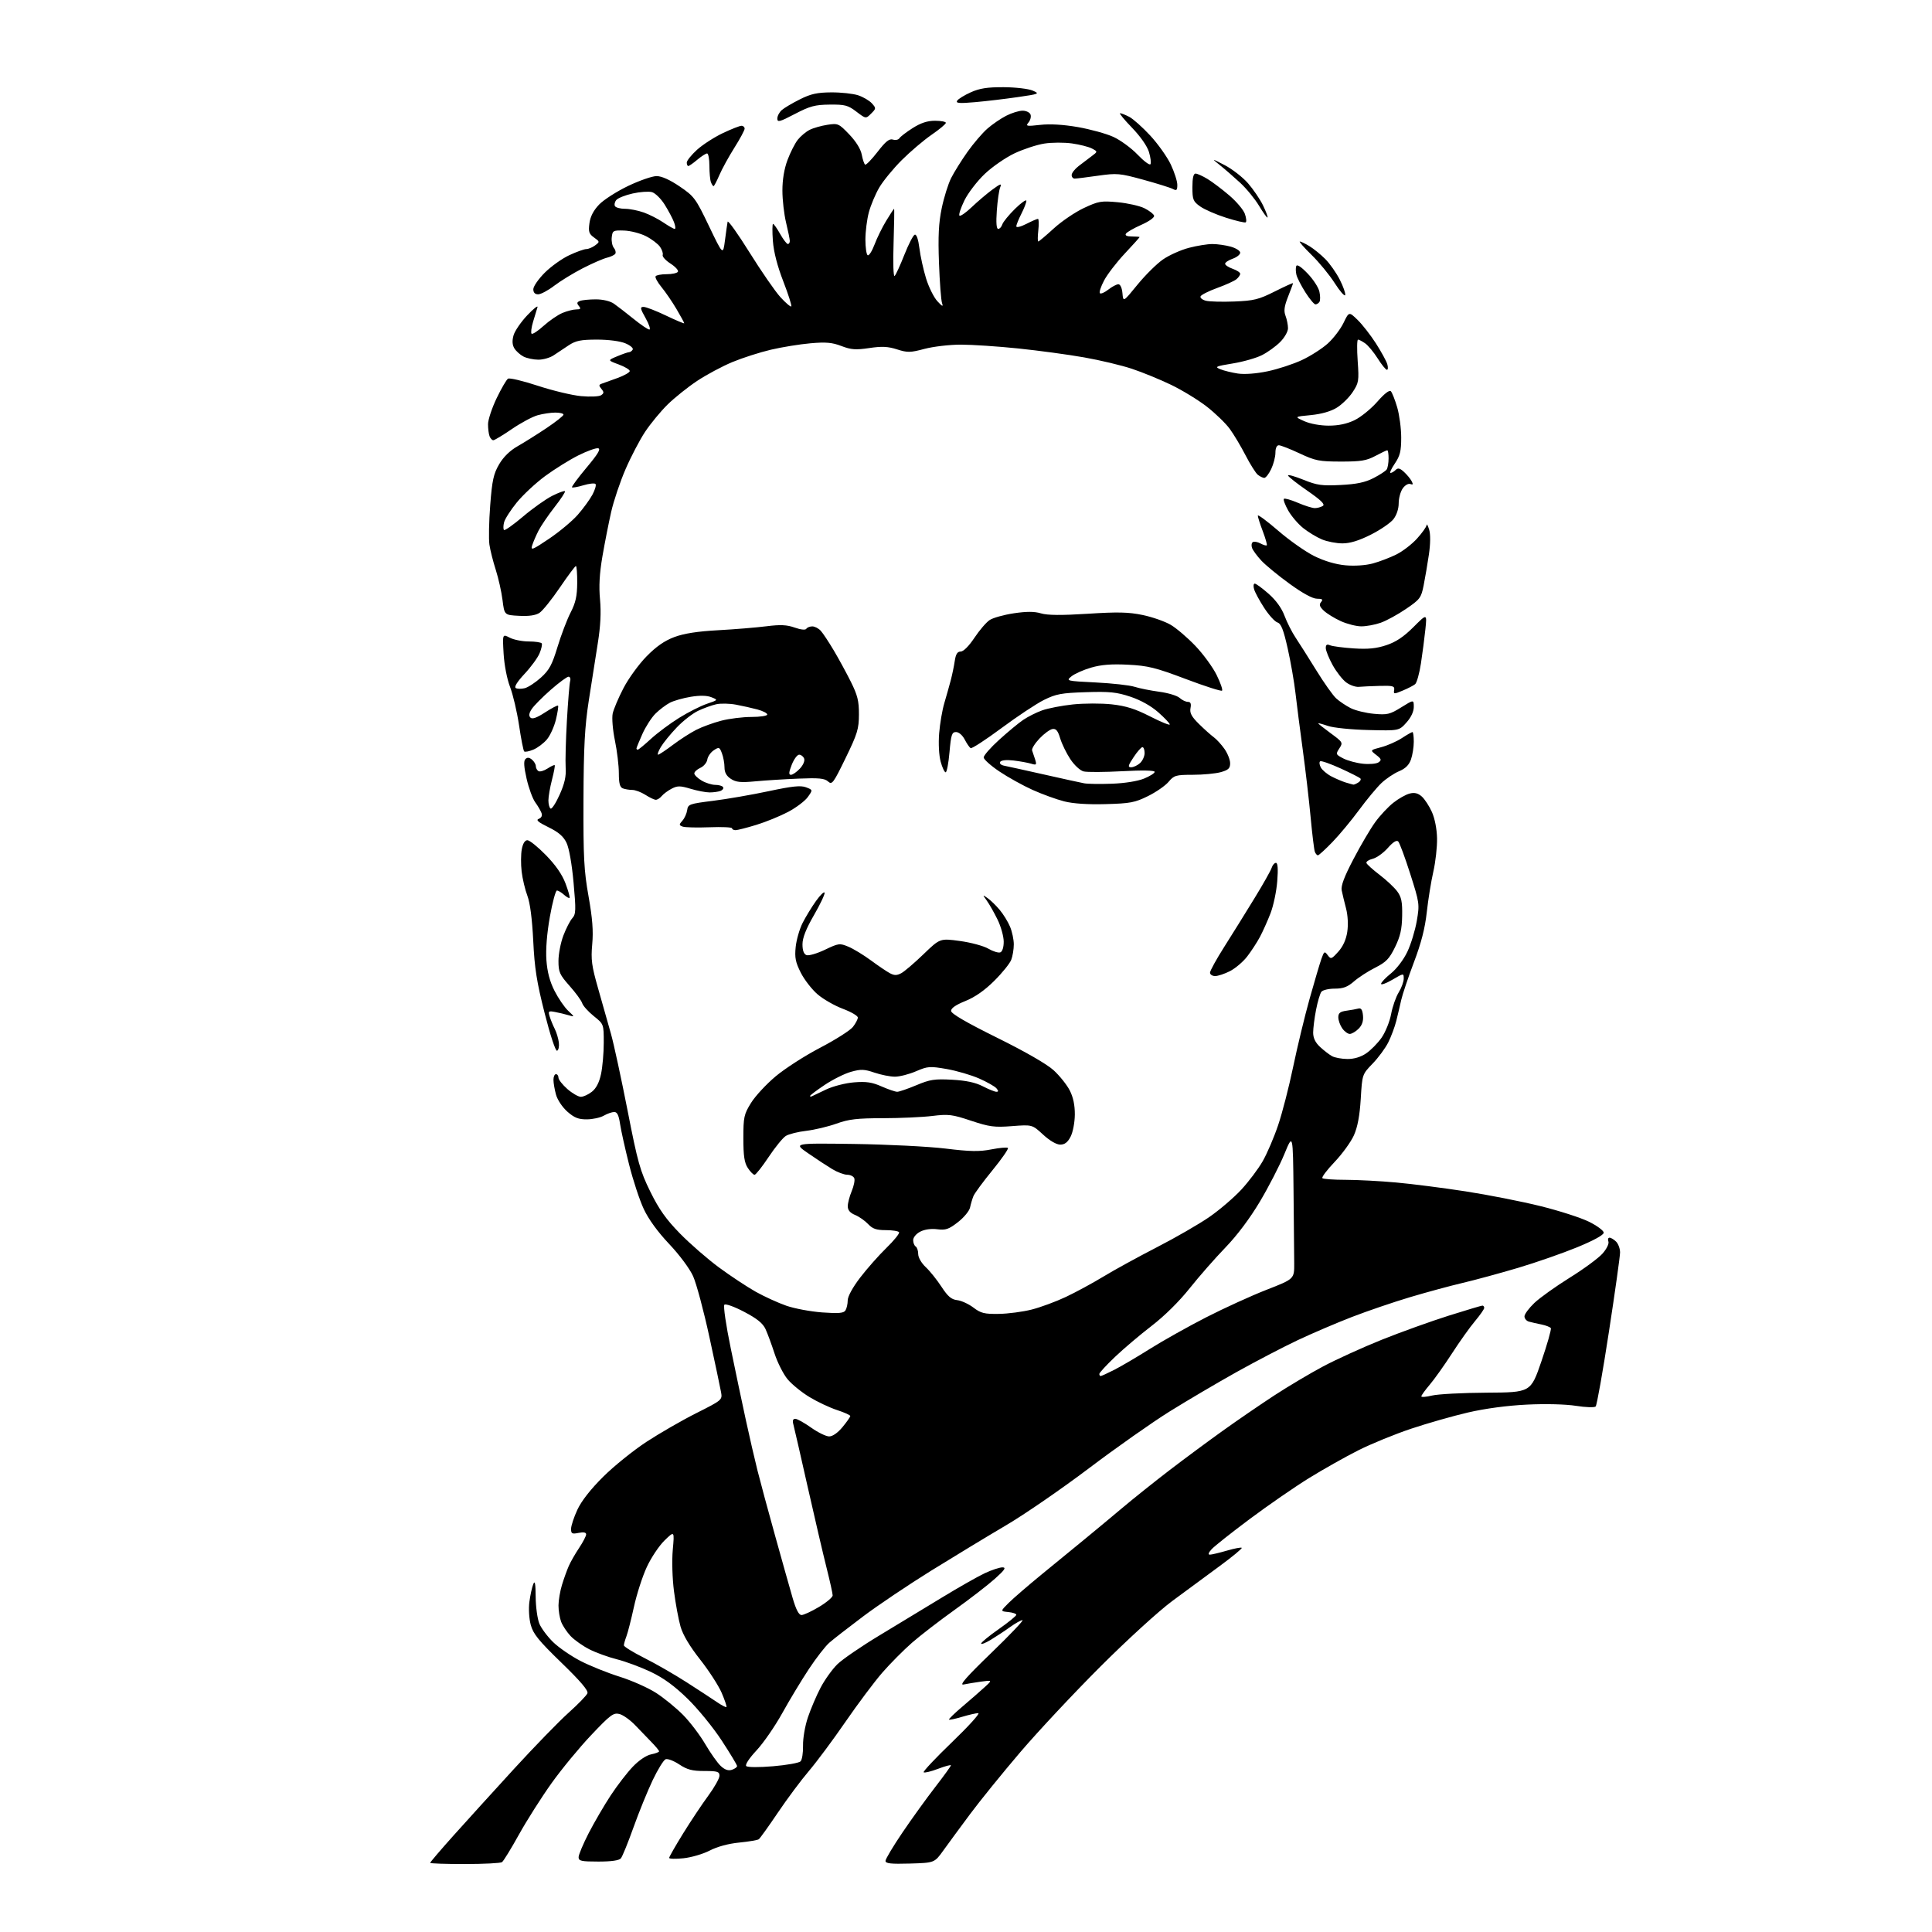 <?xml version="1.0" encoding="UTF-8" standalone="no"?>
<svg 
  version="1.1" 
  xmlns="http://www.w3.org/2000/svg" 
  xmlns:xlink="http://www.w3.org/1999/xlink" 
  xmlns:svg="http://www.w3.org/2000/svg"
  xmlns:rdf="http://www.w3.org/1999/02/22-rdf-syntax-ns#"
  xmlns:cc="http://creativecommons.org/ns#"
  xmlns:dc="http://purl.org/dc/elements/1.1/"
  viewBox="0 0 768 768"
  width="768"
  height="768"
>
<style>svg {background-color: white; }</style>"
<path stroke="none" fill="black" fill-rule="evenodd" d="M184.75,740.98C177.19,740.99 171.00,740.78 171.00,740.51C171.00,740.24 175.16,735.37 180.25,729.68C185.34,724.00 196.16,712.08 204.29,703.20C212.43,694.32 222.19,684.27 226.00,680.86C229.80,677.46 233.18,673.97 233.51,673.11C233.93,672.02 230.75,668.29 223.13,660.91C214.11,652.17 211.94,649.49 210.98,645.91C210.31,643.45 210.08,639.46 210.44,636.77C210.79,634.13 211.48,630.97 211.97,629.74C212.64,628.09 212.89,629.42 212.94,634.78C212.97,638.79 213.64,643.59 214.41,645.45C215.19,647.31 217.66,650.61 219.90,652.79C222.14,654.96 227.01,658.31 230.73,660.24C234.46,662.17 241.46,664.99 246.30,666.51C251.14,668.03 257.69,670.94 260.84,672.98C264.00,675.02 268.82,678.96 271.57,681.75C274.31,684.54 278.26,689.74 280.34,693.30C282.43,696.86 285.19,700.77 286.48,701.98C288.09,703.50 289.49,703.98 290.91,703.53C292.06,703.16 293.00,702.49 293.00,702.04C293.00,701.59 290.24,697.01 286.87,691.86C283.50,686.71 277.41,679.24 273.33,675.27C268.12,670.19 263.76,667.01 258.70,664.60C254.74,662.72 248.69,660.47 245.27,659.61C241.84,658.75 236.89,656.96 234.27,655.62C231.64,654.28 228.29,651.91 226.81,650.34C225.34,648.78 223.65,646.23 223.06,644.68C222.48,643.14 222.00,640.21 222.01,638.18C222.02,636.16 222.64,632.48 223.40,630.00C224.16,627.52 225.37,624.15 226.10,622.50C226.82,620.85 228.67,617.62 230.21,615.32C231.74,613.02 233.00,610.60 233.00,609.94C233.00,609.15 231.99,608.95 230.00,609.35C227.38,609.87 227.00,609.67 227.01,607.73C227.02,606.50 228.15,603.07 229.53,600.11C231.13,596.66 234.82,591.95 239.77,587.04C244.02,582.81 251.78,576.56 257.00,573.14C262.23,569.72 271.15,564.58 276.84,561.72C286.97,556.63 287.17,556.46 286.65,553.51C286.36,551.85 284.27,541.95 282.00,531.50C279.74,521.05 276.81,510.14 275.50,507.26C274.15,504.29 270.05,498.77 266.01,494.51C261.48,489.72 257.80,484.67 255.91,480.61C254.26,477.11 251.63,469.12 250.06,462.87C248.48,456.62 246.87,449.36 246.48,446.75C245.96,443.28 245.33,442.01 244.14,442.04C243.24,442.05 241.38,442.71 240.00,443.50C238.62,444.29 235.60,444.95 233.28,444.96C229.97,444.99 228.32,444.34 225.56,441.92C223.59,440.19 221.60,437.23 221.03,435.17C220.47,433.15 220.01,430.49 220.01,429.25C220.00,428.01 220.45,427.00 221.00,427.00C221.55,427.00 222.00,427.63 222.00,428.40C222.00,429.16 223.59,431.19 225.53,432.90C227.48,434.60 229.89,436.00 230.90,436.00C231.91,436.00 233.88,435.10 235.28,433.99C236.99,432.65 238.20,430.31 238.92,426.94C239.51,424.17 240.00,418.57 240.00,414.50C240.00,407.09 240.00,407.09 236.02,403.90C233.83,402.14 231.76,399.83 231.43,398.78C231.10,397.73 228.84,394.63 226.41,391.90C222.46,387.45 222.00,386.42 222.00,381.98C222.00,379.25 222.88,374.72 223.95,371.90C225.02,369.08 226.62,365.97 227.51,364.99C228.94,363.40 229.00,361.83 228.00,350.85C227.33,343.43 226.21,337.10 225.19,335.00C223.96,332.45 222.00,330.77 218.00,328.82C213.90,326.82 212.93,325.97 214.19,325.49C215.25,325.07 215.65,324.22 215.25,323.17C214.91,322.25 213.79,320.34 212.76,318.92C211.73,317.51 210.19,313.30 209.34,309.58C208.25,304.80 208.11,302.49 208.85,301.75C209.60,301.00 210.37,301.06 211.46,301.96C212.31,302.67 213.00,303.84 213.00,304.56C213.00,305.29 213.47,306.17 214.04,306.53C214.62,306.88 216.23,306.42 217.63,305.51C219.03,304.59 220.32,303.99 220.50,304.17C220.69,304.35 220.20,306.96 219.42,309.97C218.64,312.98 218.00,316.66 218.00,318.16C218.00,319.66 218.39,321.12 218.87,321.42C219.35,321.72 220.97,319.24 222.46,315.91C224.45,311.48 225.09,308.61 224.86,305.18C224.69,302.61 224.91,294.20 225.35,286.50C225.79,278.80 226.37,271.71 226.64,270.75C226.91,269.79 226.62,269.00 226.00,269.00C225.38,269.00 222.18,271.36 218.89,274.25C215.60,277.14 212.22,280.56 211.36,281.86C210.29,283.49 210.13,284.53 210.86,285.26C211.58,285.98 213.36,285.35 216.67,283.20C219.29,281.50 221.61,280.28 221.83,280.50C222.05,280.71 221.67,283.19 221.00,286.00C220.32,288.82 218.71,292.38 217.41,293.93C216.11,295.48 213.67,297.31 211.99,298.00C210.31,298.70 208.68,299.01 208.37,298.70C208.05,298.39 207.13,293.71 206.33,288.31C205.52,282.92 203.91,276.05 202.75,273.05C201.53,269.90 200.46,264.32 200.19,259.80C199.74,251.98 199.74,251.98 202.62,253.49C204.20,254.31 207.61,254.99 210.19,254.99C212.77,255.00 215.09,255.34 215.35,255.76C215.61,256.18 215.21,257.97 214.47,259.74C213.72,261.52 211.04,265.18 208.50,267.89C205.61,270.99 204.31,273.07 205.01,273.50C205.61,273.88 207.22,273.91 208.58,273.57C209.94,273.23 212.84,271.33 215.03,269.35C218.33,266.37 219.46,264.29 221.63,257.13C223.07,252.38 225.41,246.25 226.82,243.50C228.82,239.63 229.41,236.98 229.45,231.75C229.48,228.04 229.24,225.00 228.93,225.00C228.62,225.00 225.74,228.86 222.54,233.57C219.34,238.28 215.70,242.81 214.45,243.62C212.93,244.62 210.27,245.01 206.35,244.80C200.50,244.50 200.50,244.50 199.76,238.53C199.35,235.25 198.14,229.85 197.08,226.53C196.01,223.21 194.87,218.70 194.55,216.50C194.23,214.30 194.37,207.23 194.87,200.78C195.63,190.91 196.19,188.36 198.41,184.56C200.13,181.63 202.71,179.11 205.78,177.37C208.37,175.89 213.54,172.65 217.25,170.17C220.96,167.68 224.00,165.28 224.00,164.82C224.00,164.37 222.54,164.00 220.75,164.01C218.96,164.01 215.81,164.48 213.74,165.06C211.67,165.63 207.06,168.10 203.48,170.55C199.91,173.00 196.58,175.00 196.10,175.00C195.61,175.00 194.94,174.29 194.61,173.42C194.27,172.55 194.00,170.40 194.00,168.64C194.00,166.88 195.53,162.25 197.40,158.34C199.28,154.43 201.32,150.92 201.95,150.53C202.58,150.14 207.91,151.41 213.80,153.35C219.68,155.28 227.43,157.14 231.00,157.47C234.61,157.80 238.14,157.65 238.94,157.11C240.12,156.32 240.14,155.88 239.07,154.59C238.00,153.30 238.02,152.94 239.14,152.54C239.89,152.28 242.71,151.26 245.42,150.28C248.12,149.30 250.33,148.05 250.34,147.50C250.34,146.95 248.36,145.77 245.93,144.87C241.50,143.23 241.50,143.23 245.37,141.62C247.50,140.73 249.61,140.00 250.06,140.00C250.51,140.00 251.17,139.54 251.51,138.98C251.86,138.42 250.55,137.29 248.60,136.48C246.51,135.60 241.90,135.00 237.28,135.00C230.90,135.01 228.89,135.41 226.09,137.25C224.22,138.49 221.52,140.29 220.09,141.24C218.67,142.20 215.93,142.99 214.00,142.98C212.07,142.97 209.42,142.41 208.11,141.74C206.79,141.06 205.16,139.60 204.48,138.50C203.64,137.13 203.53,135.50 204.13,133.34C204.61,131.60 207.07,128.00 209.59,125.34C212.10,122.68 213.93,121.24 213.65,122.15C213.37,123.05 212.59,125.64 211.91,127.90C211.23,130.16 210.96,132.30 211.31,132.65C211.66,133.00 213.81,131.60 216.08,129.54C218.36,127.49 221.73,125.17 223.58,124.40C225.42,123.63 227.91,123.00 229.09,123.00C230.81,123.00 231.01,122.72 230.10,121.62C229.21,120.55 229.31,120.09 230.56,119.62C231.44,119.28 234.28,119.00 236.86,119.00C239.66,119.00 242.55,119.69 244.03,120.71C245.39,121.66 248.88,124.36 251.79,126.71C254.70,129.07 257.55,131.00 258.12,131.00C258.70,131.00 258.04,128.97 256.66,126.50C254.46,122.57 254.36,122.00 255.85,122.00C256.79,122.00 260.81,123.56 264.78,125.46C268.75,127.36 272.00,128.73 272.00,128.50C272.00,128.28 270.61,125.73 268.91,122.84C267.21,119.96 264.53,116.04 262.95,114.13C261.38,112.22 260.32,110.28 260.61,109.83C260.89,109.37 262.86,109.00 265.00,109.00C267.14,109.00 269.15,108.57 269.48,108.03C269.81,107.50 268.49,106.04 266.54,104.78C264.60,103.53 263.20,101.99 263.43,101.36C263.66,100.74 263.18,99.27 262.36,98.10C261.54,96.93 259.03,95.03 256.77,93.88C254.52,92.74 250.62,91.73 248.09,91.65C243.76,91.51 243.48,91.66 243.18,94.31C243.00,95.86 243.38,97.75 244.01,98.52C244.65,99.28 244.91,100.33 244.60,100.85C244.28,101.36 242.78,102.08 241.26,102.45C239.74,102.82 235.43,104.70 231.67,106.63C227.91,108.56 222.81,111.68 220.34,113.57C217.87,115.46 214.98,117.00 213.92,117.00C212.66,117.00 212.00,116.31 212.00,114.97C212.00,113.86 214.04,110.91 216.54,108.41C219.03,105.92 223.42,102.78 226.29,101.45C229.15,100.11 232.20,99.02 233.06,99.01C233.92,99.00 235.49,98.35 236.56,97.55C238.46,96.13 238.45,96.06 236.14,94.41C234.13,92.98 233.85,92.13 234.31,88.74C234.67,86.06 235.93,83.63 238.17,81.30C240.00,79.40 245.19,76.08 249.69,73.92C254.20,71.77 259.28,70.00 261.00,70.00C263.00,70.00 266.28,71.47 270.18,74.12C275.95,78.04 276.54,78.83 281.83,89.87C287.41,101.50 287.41,101.50 288.19,95.50C288.62,92.20 289.09,88.89 289.24,88.15C289.38,87.41 293.32,92.93 297.99,100.42C302.66,107.90 308.18,115.89 310.26,118.16C312.34,120.43 314.26,122.07 314.54,121.80C314.81,121.52 313.39,117.07 311.39,111.90C309.00,105.75 307.56,100.17 307.23,95.75C306.96,92.04 306.99,89.00 307.30,89.00C307.62,89.00 308.88,90.80 310.12,93.00C311.36,95.20 312.74,97.00 313.18,97.00C313.63,97.00 313.98,96.44 313.96,95.75C313.94,95.06 313.28,91.80 312.48,88.50C311.68,85.20 311.02,79.48 311.02,75.79C311.01,71.45 311.72,67.15 313.04,63.62C314.16,60.62 316.00,56.99 317.13,55.56C318.26,54.13 320.37,52.36 321.84,51.62C323.30,50.88 326.47,49.98 328.89,49.61C333.12,48.96 333.43,49.09 337.59,53.43C340.29,56.25 342.14,59.25 342.56,61.47C342.93,63.43 343.53,65.21 343.91,65.44C344.28,65.67 346.50,63.39 348.83,60.38C352.06,56.20 353.52,55.03 354.95,55.49C355.99,55.81 357.15,55.57 357.54,54.94C357.92,54.32 360.30,52.50 362.82,50.90C366.04,48.86 368.66,48.00 371.70,48.00C374.06,48.00 376.00,48.38 376.00,48.83C376.00,49.29 373.44,51.43 370.31,53.58C367.18,55.74 361.85,60.27 358.46,63.65C355.07,67.04 351.05,71.94 349.52,74.55C347.99,77.16 346.13,81.60 345.38,84.40C344.63,87.21 344.02,92.06 344.01,95.19C344.01,98.32 344.41,101.14 344.91,101.45C345.42,101.76 346.63,99.87 347.62,97.26C348.60,94.64 350.70,90.36 352.29,87.75C353.87,85.14 355.28,83.00 355.41,83.00C355.55,83.00 355.45,89.19 355.21,96.75C354.95,104.52 355.14,110.15 355.63,109.70C356.11,109.26 357.85,105.47 359.50,101.28C361.15,97.09 363.01,93.50 363.63,93.29C364.33,93.06 365.03,95.10 365.48,98.67C365.87,101.84 367.07,107.25 368.13,110.70C369.20,114.15 371.22,118.22 372.62,119.74C374.62,121.90 375.02,122.07 374.48,120.50C374.09,119.40 373.54,112.20 373.26,104.50C372.87,93.89 373.13,88.62 374.35,82.76C375.23,78.50 376.92,73.10 378.10,70.76C379.28,68.42 382.19,63.76 384.56,60.41C386.93,57.06 390.49,52.90 392.47,51.16C394.44,49.43 397.83,47.11 399.99,46.01C402.15,44.90 405.08,44.00 406.49,44.00C407.91,44.00 409.32,44.68 409.64,45.51C409.96,46.34 409.61,47.77 408.86,48.67C407.62,50.17 408.01,50.26 413.50,49.64C417.40,49.20 422.65,49.51 428.50,50.52C433.45,51.39 439.79,53.14 442.59,54.42C445.39,55.70 449.73,58.87 452.22,61.48C454.71,64.08 457.01,65.79 457.33,65.27C457.65,64.75 457.38,62.57 456.73,60.42C456.01,58.06 453.32,54.21 449.97,50.75C446.91,47.59 444.78,45.00 445.25,45.00C445.72,45.00 447.35,45.65 448.89,46.44C450.42,47.24 454.18,50.59 457.25,53.90C460.31,57.21 463.98,62.38 465.41,65.39C466.83,68.41 468.00,72.04 468.00,73.47C468.00,75.64 467.71,75.91 466.25,75.13C465.29,74.62 460.00,72.96 454.50,71.45C445.07,68.87 444.04,68.78 436.45,69.85C432.02,70.48 427.86,71.00 427.20,71.00C426.54,71.00 426.00,70.36 426.00,69.58C426.00,68.79 427.24,67.20 428.75,66.03C430.26,64.87 432.60,63.10 433.94,62.09C436.38,60.27 436.38,60.27 434.09,59.05C432.83,58.37 429.25,57.46 426.14,57.02C423.03,56.58 418.08,56.60 415.14,57.07C412.19,57.53 406.90,59.26 403.38,60.91C399.86,62.56 394.51,66.24 391.50,69.09C388.48,71.95 384.82,76.71 383.37,79.67C381.92,82.64 381.03,85.36 381.39,85.72C381.75,86.08 383.94,84.56 386.27,82.34C388.60,80.12 392.27,77.00 394.44,75.40C397.79,72.94 398.26,72.81 397.58,74.50C397.13,75.60 396.53,79.76 396.25,83.75C395.91,88.53 396.10,91.00 396.80,91.00C397.39,91.00 398.12,90.19 398.43,89.21C398.75,88.22 401.03,85.43 403.50,83.00C405.98,80.57 408.00,79.15 408.00,79.83C408.00,80.52 407.10,82.84 406.00,85.00C404.90,87.16 404.00,89.40 404.00,89.98C404.00,90.57 405.77,90.14 407.96,89.02C410.14,87.91 412.22,87.00 412.59,87.00C412.96,87.00 413.03,89.02 412.75,91.50C412.47,93.97 412.46,96.00 412.73,96.00C413.00,96.00 415.76,93.68 418.86,90.84C421.96,88.00 427.35,84.34 430.84,82.70C436.67,79.97 437.75,79.78 444.32,80.39C448.25,80.76 453.02,81.83 454.93,82.78C456.83,83.73 458.56,85.05 458.77,85.73C458.99,86.43 456.81,87.99 453.70,89.37C450.71,90.69 447.95,92.28 447.57,92.89C447.12,93.61 447.95,94.00 449.94,94.00C451.62,94.00 453.00,94.12 453.00,94.26C453.00,94.40 450.36,97.34 447.12,100.79C443.89,104.23 440.19,109.05 438.90,111.48C437.61,113.91 436.86,116.19 437.23,116.56C437.59,116.93 439.10,116.28 440.58,115.11C442.06,113.95 443.86,113.00 444.57,113.00C445.34,113.00 446.01,114.46 446.19,116.56C446.50,120.12 446.50,120.12 452.17,113.16C455.29,109.34 459.86,104.81 462.34,103.11C464.81,101.41 469.44,99.34 472.63,98.51C475.81,97.68 480.01,97.00 481.96,97.01C483.91,97.01 487.19,97.48 489.25,98.05C491.31,98.63 493.00,99.70 493.00,100.45C493.00,101.19 491.65,102.27 490.00,102.85C488.35,103.43 487.00,104.33 487.00,104.85C487.00,105.37 488.35,106.27 490.00,106.85C491.65,107.43 493.00,108.31 493.00,108.83C493.00,109.34 492.32,110.32 491.49,111.01C490.66,111.69 487.20,113.27 483.78,114.50C480.37,115.74 477.42,117.24 477.22,117.84C477.02,118.44 478.00,119.21 479.40,119.56C480.80,119.91 485.89,120.04 490.72,119.85C498.45,119.54 500.37,119.06 506.75,115.86C510.74,113.85 514.00,112.37 514.00,112.57C514.00,112.77 513.11,115.19 512.02,117.95C510.51,121.78 510.27,123.59 511.02,125.55C511.56,126.97 512.00,129.19 512.00,130.49C512.00,131.79 510.61,134.24 508.88,135.96C507.17,137.68 503.93,140.02 501.68,141.16C499.43,142.31 494.19,143.81 490.04,144.48C483.25,145.59 482.76,145.82 485.09,146.77C486.52,147.35 489.67,148.13 492.09,148.49C494.77,148.88 499.40,148.54 503.91,147.59C507.98,146.74 514.11,144.73 517.53,143.13C520.95,141.53 525.58,138.57 527.81,136.55C530.05,134.53 532.87,130.84 534.07,128.36C536.25,123.85 536.25,123.85 539.65,127.15C541.52,128.96 544.80,133.16 546.93,136.47C549.05,139.79 551.10,143.51 551.46,144.75C551.83,145.99 551.77,147.00 551.32,147.00C550.87,147.00 549.22,144.97 547.65,142.48C546.08,140.00 543.84,137.30 542.68,136.49C541.51,135.67 540.23,135.00 539.83,135.00C539.43,135.00 539.37,138.82 539.70,143.48C540.26,151.43 540.13,152.20 537.71,155.86C536.30,158.00 533.46,160.79 531.40,162.06C529.00,163.54 525.32,164.59 521.09,165.01C514.50,165.64 514.50,165.64 518.46,167.42C520.78,168.46 524.80,169.20 528.18,169.20C532.08,169.20 535.43,168.49 538.48,167.01C540.97,165.81 545.02,162.51 547.49,159.70C550.31,156.47 552.31,154.93 552.89,155.53C553.40,156.07 554.53,158.94 555.41,161.93C556.28,164.92 557.00,170.33 557.00,173.95C557.00,179.35 556.54,181.21 554.46,184.27C553.07,186.32 552.30,188.00 552.76,188.00C553.22,188.00 554.13,187.47 554.78,186.82C555.68,185.92 556.45,186.09 558.07,187.56C559.23,188.62 560.60,190.26 561.12,191.22C561.82,192.54 561.71,192.82 560.63,192.41C559.83,192.10 558.51,192.87 557.60,194.16C556.72,195.41 556.00,198.08 556.00,200.09C556.00,202.28 555.16,204.80 553.90,206.40C552.74,207.88 548.70,210.64 544.92,212.54C540.19,214.92 536.68,216.00 533.65,216.00C531.23,216.00 527.54,215.29 525.47,214.42C523.39,213.55 520.03,211.51 518.01,209.89C515.98,208.26 513.31,205.12 512.06,202.90C510.82,200.68 510.05,198.61 510.37,198.30C510.68,197.98 513.17,198.69 515.90,199.86C518.64,201.04 521.69,201.99 522.69,201.98C523.68,201.98 525.11,201.58 525.85,201.11C526.83,200.49 525.13,198.83 519.60,195.00C515.42,192.11 512.00,189.41 512.00,188.99C512.00,188.57 514.78,189.36 518.18,190.73C523.55,192.90 525.50,193.17 532.93,192.79C539.30,192.47 542.66,191.76 546.00,190.04C548.48,188.77 550.83,187.23 551.23,186.62C551.64,186.00 551.98,184.04 551.98,182.25C551.99,180.46 551.76,179.00 551.46,179.00C551.16,179.00 549.03,180.01 546.71,181.25C543.19,183.13 540.95,183.49 533.00,183.48C524.39,183.47 522.85,183.16 516.61,180.23C512.82,178.46 509.11,177.00 508.36,177.00C507.52,177.00 507.00,178.13 507.00,179.97C507.00,181.60 506.24,184.52 505.31,186.47C504.39,188.41 503.15,189.99 502.56,189.97C501.98,189.95 500.82,189.39 499.99,188.72C499.16,188.05 496.98,184.57 495.13,181.00C493.29,177.43 490.47,172.70 488.86,170.50C487.26,168.30 483.16,164.33 479.76,161.67C476.36,159.02 469.95,155.11 465.54,152.98C461.12,150.85 454.11,147.98 449.96,146.60C445.82,145.22 437.27,143.18 430.96,142.07C424.66,140.95 412.88,139.36 404.78,138.52C396.68,137.68 386.41,137.00 381.94,137.00C377.48,137.00 370.99,137.76 367.52,138.68C361.85,140.19 360.75,140.21 356.58,138.88C352.96,137.72 350.52,137.61 345.52,138.36C340.19,139.15 338.33,139.02 334.48,137.55C330.79,136.13 328.31,135.92 322.18,136.46C317.95,136.83 310.90,137.97 306.50,139.00C302.10,140.03 295.20,142.24 291.17,143.91C287.14,145.58 280.81,148.97 277.10,151.43C273.39,153.90 268.10,158.13 265.35,160.84C262.60,163.55 258.60,168.41 256.45,171.63C254.31,174.86 250.81,181.55 248.67,186.50C246.52,191.45 243.95,199.10 242.95,203.50C241.95,207.90 240.39,215.85 239.47,221.18C238.31,227.98 238.02,233.07 238.52,238.32C238.99,243.42 238.72,248.91 237.64,255.64C236.77,261.06 235.16,271.35 234.05,278.50C232.44,288.91 232.02,296.79 231.94,318.00C231.86,340.84 232.14,346.13 233.96,356.33C235.51,365.03 235.90,370.07 235.42,375.33C234.86,381.52 235.19,383.94 237.78,393.00C239.44,398.77 241.73,406.88 242.88,411.00C244.03,415.12 247.00,428.85 249.48,441.50C253.51,462.11 254.45,465.46 258.51,473.71C261.97,480.73 264.78,484.70 270.28,490.32C274.25,494.38 281.25,500.47 285.83,503.85C290.42,507.23 296.99,511.57 300.43,513.50C303.88,515.43 309.36,517.93 312.60,519.05C315.85,520.18 322.26,521.37 326.85,521.71C333.42,522.18 335.38,522.01 336.08,520.91C336.57,520.13 336.98,518.33 336.98,516.90C336.99,515.34 338.96,511.74 341.90,507.90C344.59,504.38 349.29,499.06 352.35,496.08C355.41,493.10 357.68,490.29 357.39,489.83C357.11,489.37 354.74,489.00 352.12,489.00C348.37,489.00 346.86,488.48 345.08,486.58C343.83,485.25 341.50,483.62 339.90,482.96C337.91,482.14 337.00,481.05 337.00,479.50C337.00,478.26 337.70,475.56 338.56,473.51C339.42,471.45 339.89,469.14 339.59,468.38C339.30,467.62 338.04,466.99 336.78,466.98C335.53,466.97 332.84,465.96 330.81,464.73C328.78,463.51 324.47,460.68 321.25,458.45C315.39,454.41 315.39,454.41 339.44,454.74C352.67,454.93 369.05,455.75 375.82,456.57C385.71,457.78 389.32,457.84 394.10,456.90C397.38,456.26 400.33,456.00 400.67,456.33C401.00,456.66 398.22,460.66 394.50,465.22C390.78,469.77 387.37,474.40 386.94,475.50C386.50,476.60 385.90,478.63 385.61,480.00C385.32,481.38 383.15,484.00 380.79,485.83C377.14,488.67 375.92,489.08 372.56,488.65C370.14,488.34 367.55,488.70 365.81,489.60C364.21,490.42 363.00,491.88 363.00,492.97C363.00,494.02 363.45,495.16 364.00,495.50C364.55,495.84 365.00,497.19 365.00,498.51C365.00,499.87 366.28,502.10 367.99,503.70C369.64,505.24 372.46,508.75 374.25,511.50C376.79,515.38 378.18,516.57 380.51,516.83C382.15,517.02 385.05,518.34 386.94,519.78C389.90,522.03 391.32,522.38 397.05,522.29C400.71,522.24 406.59,521.46 410.11,520.57C413.62,519.68 419.74,517.42 423.70,515.55C427.66,513.68 434.37,510.04 438.62,507.46C442.86,504.88 452.42,499.64 459.86,495.81C467.30,491.99 476.68,486.57 480.71,483.79C484.75,481.00 490.46,476.11 493.42,472.92C496.37,469.73 500.21,464.63 501.94,461.60C503.68,458.57 506.44,452.13 508.07,447.29C509.71,442.46 512.40,432.02 514.05,424.09C515.70,416.17 518.63,404.02 520.57,397.09C522.51,390.17 524.63,383.01 525.27,381.19C526.36,378.13 526.54,378.02 527.78,379.69C529.04,381.39 529.30,381.31 531.99,378.31C533.87,376.23 535.10,373.50 535.56,370.42C535.99,367.60 535.79,363.86 535.07,361.10C534.41,358.57 533.63,355.36 533.35,353.96C532.98,352.15 534.34,348.53 538.05,341.46C540.91,335.98 544.80,329.38 546.69,326.79C548.57,324.20 551.80,320.74 553.87,319.11C555.93,317.47 558.85,315.83 560.35,315.45C562.32,314.95 563.67,315.29 565.19,316.63C566.34,317.66 568.15,320.43 569.21,322.79C570.36,325.37 571.18,329.56 571.25,333.29C571.31,336.71 570.65,342.65 569.77,346.50C568.89,350.35 567.72,357.59 567.17,362.58C566.47,369.00 564.96,374.87 562.03,382.58C559.76,388.59 557.50,395.30 557.01,397.50C556.52,399.70 555.64,403.45 555.04,405.84C554.44,408.23 553.01,412.05 551.87,414.34C550.73,416.63 547.93,420.43 545.65,422.79C541.50,427.08 541.50,427.08 540.92,436.79C540.51,443.49 539.67,447.98 538.21,451.28C537.04,453.91 533.59,458.67 530.55,461.87C527.50,465.06 525.31,467.97 525.67,468.34C526.03,468.70 530.20,469.00 534.92,469.00C539.64,469.01 548.67,469.48 555.00,470.06C561.33,470.63 573.75,472.22 582.61,473.59C591.47,474.96 604.82,477.58 612.28,479.43C619.74,481.27 628.47,484.08 631.67,485.67C634.88,487.26 637.50,489.21 637.50,490.01C637.50,490.92 633.55,493.09 627.00,495.79C621.23,498.16 610.65,501.85 603.50,503.98C596.35,506.10 586.45,508.80 581.50,509.96C576.55,511.12 567.10,513.68 560.50,515.65C553.90,517.62 543.52,521.16 537.44,523.51C531.35,525.86 521.65,530.01 515.88,532.73C510.11,535.45 499.12,541.19 491.45,545.47C483.78,549.76 471.88,556.77 465.00,561.05C458.12,565.33 443.67,575.50 432.87,583.66C422.07,591.82 407.22,602.04 399.87,606.36C392.52,610.69 379.15,618.79 370.16,624.36C361.18,629.94 349.03,638.10 343.16,642.51C337.30,646.92 331.22,651.64 329.66,653.01C328.09,654.38 324.43,659.10 321.52,663.50C318.61,667.90 313.86,675.77 310.96,681.00C308.06,686.23 303.45,692.90 300.72,695.82C297.79,698.96 296.12,701.52 296.64,702.04C297.16,702.56 301.66,702.59 307.33,702.11C312.71,701.66 317.61,700.79 318.23,700.17C318.84,699.56 319.29,696.73 319.22,693.88C319.16,690.97 320.01,686.03 321.18,682.60C322.31,679.25 324.58,673.95 326.22,670.83C327.86,667.71 330.84,663.55 332.85,661.58C334.86,659.61 342.35,654.47 349.50,650.16C356.65,645.85 367.90,639.03 374.50,635.01C381.10,630.99 388.75,626.64 391.50,625.36C394.25,624.07 397.40,623.04 398.50,623.05C400.07,623.08 399.43,624.05 395.50,627.57C392.75,630.04 385.55,635.60 379.50,639.93C373.45,644.25 365.80,650.16 362.50,653.04C359.20,655.93 353.91,661.26 350.74,664.89C347.58,668.53 340.97,677.35 336.05,684.50C331.13,691.65 324.60,700.42 321.55,704.00C318.49,707.58 312.96,715.00 309.25,720.50C305.54,726.00 302.11,730.78 301.63,731.13C301.15,731.48 297.65,732.07 293.85,732.45C289.55,732.87 285.12,734.07 282.14,735.62C279.50,736.99 274.79,738.37 271.67,738.69C268.55,739.02 266.00,738.95 266.00,738.54C266.00,738.14 268.49,733.78 271.53,728.86C274.57,723.95 279.07,717.19 281.53,713.85C283.99,710.51 286.00,706.93 286.00,705.89C286.00,704.25 285.22,704.00 279.98,704.00C275.16,704.00 273.17,703.48 270.00,701.38C267.83,699.94 265.40,699.02 264.60,699.32C263.80,699.63 261.48,703.39 259.43,707.69C257.39,711.99 253.95,720.44 251.80,726.47C249.64,732.51 247.40,738.02 246.81,738.72C246.12,739.56 243.04,740.00 237.88,740.00C231.04,740.00 230.00,739.77 230.00,738.25C230.00,737.29 231.82,732.97 234.04,728.65C236.27,724.34 240.20,717.59 242.79,713.66C245.38,709.73 249.33,704.60 251.57,702.27C253.98,699.75 256.93,697.76 258.82,697.39C260.57,697.04 262.00,696.49 262.00,696.18C262.00,695.87 260.66,694.24 259.02,692.56C257.38,690.87 254.42,687.81 252.45,685.75C250.47,683.69 247.67,681.70 246.22,681.34C243.86,680.75 242.65,681.65 235.04,689.69C230.34,694.65 223.23,703.27 219.24,708.86C215.25,714.45 209.42,723.63 206.29,729.26C203.17,734.89 200.14,739.83 199.55,740.23C198.97,740.64 192.31,740.98 184.75,740.98zM361.74,740.79C354.12,741.01 352.00,740.78 352.00,739.73C352.00,738.99 355.05,733.90 358.77,728.41C362.49,722.92 368.34,714.81 371.77,710.38C375.20,705.95 378.00,702.07 378.00,701.76C378.00,701.45 375.69,702.07 372.88,703.14C370.06,704.21 367.49,704.83 367.17,704.51C366.86,704.19 371.96,698.77 378.52,692.46C385.07,686.16 389.73,681.00 388.88,681.00C388.02,681.00 385.13,681.66 382.46,682.46C379.78,683.27 377.43,683.77 377.24,683.57C377.04,683.38 379.46,681.03 382.61,678.36C385.76,675.69 389.72,672.23 391.42,670.67C394.50,667.85 394.50,667.85 390.00,668.47C387.52,668.81 384.38,669.33 383.00,669.62C381.20,669.99 384.29,666.48 394.00,657.11C401.43,649.94 407.03,644.06 406.45,644.04C405.87,644.02 403.62,645.27 401.45,646.83C399.28,648.39 395.81,650.67 393.75,651.91C391.69,653.15 390.01,653.79 390.02,653.33C390.03,652.87 393.18,650.29 397.02,647.60C400.86,644.90 404.00,642.34 404.00,641.91C404.00,641.48 402.57,640.99 400.82,640.81C397.63,640.50 397.63,640.50 400.96,637.18C402.79,635.36 408.79,630.18 414.29,625.68C419.79,621.18 427.31,615.02 431.00,612.00C434.69,608.98 441.49,603.32 446.11,599.44C450.72,595.56 459.23,588.77 465.00,584.35C470.77,579.93 480.23,572.93 486.00,568.80C491.77,564.66 501.00,558.34 506.50,554.74C512.00,551.15 520.77,545.93 526.00,543.15C531.23,540.37 541.70,535.61 549.27,532.57C556.85,529.53 568.79,525.24 575.81,523.02C582.83,520.81 588.89,519.00 589.28,519.00C589.68,519.00 590.00,519.41 590.00,519.91C590.00,520.40 588.35,522.77 586.34,525.16C584.33,527.54 580.21,533.33 577.19,538.00C574.17,542.67 570.19,548.27 568.35,550.43C566.51,552.59 565.00,554.68 565.00,555.07C565.00,555.47 566.91,555.32 569.25,554.75C571.59,554.18 581.38,553.66 591.00,553.61C608.50,553.50 608.50,553.50 612.74,541.13C615.07,534.33 616.75,528.40 616.48,527.96C616.20,527.52 614.52,526.86 612.74,526.50C610.96,526.14 608.71,525.63 607.75,525.36C606.79,525.09 606.00,524.15 606.00,523.28C606.00,522.40 607.77,520.01 609.93,517.95C612.09,515.89 618.43,511.37 624.01,507.89C629.60,504.42 635.47,500.09 637.05,498.29C638.71,496.40 639.69,494.36 639.36,493.50C639.05,492.68 639.25,492.00 639.82,492.00C640.39,492.00 641.56,492.71 642.43,493.57C643.29,494.44 644.00,496.36 644.00,497.86C644.00,499.35 642.01,513.55 639.57,529.41C637.14,545.27 634.77,558.63 634.30,559.10C633.84,559.56 630.32,559.45 626.48,558.84C622.35,558.19 614.40,557.99 607.00,558.35C599.18,558.73 590.42,559.90 583.59,561.48C577.59,562.87 567.42,565.77 560.99,567.92C554.55,570.07 545.11,573.93 540.00,576.50C534.89,579.07 526.04,584.05 520.34,587.57C514.64,591.10 504.02,598.43 496.74,603.87C489.46,609.31 482.64,614.71 481.60,615.88C480.38,617.23 480.15,618.00 480.94,618.00C481.63,618.00 484.66,617.28 487.67,616.41C490.68,615.53 493.36,615.02 493.61,615.28C493.87,615.53 489.90,618.82 484.79,622.57C479.68,626.33 471.23,632.56 466.00,636.42C460.67,640.36 448.13,651.80 437.45,662.47C426.97,672.94 412.63,688.25 405.59,696.50C398.55,704.75 389.58,715.82 385.65,721.10C381.72,726.38 376.92,732.91 374.99,735.60C371.47,740.50 371.47,740.50 361.74,740.79zM288.77,678.57C288.97,678.36 288.12,675.83 286.88,672.94C285.64,670.06 281.77,664.07 278.28,659.65C274.13,654.38 271.44,649.85 270.51,646.55C269.72,643.77 268.55,637.47 267.92,632.55C267.26,627.46 267.05,620.35 267.44,616.05C268.12,608.50 268.12,608.50 264.16,612.36C261.98,614.48 258.80,619.25 257.09,622.97C255.37,626.68 253.08,633.79 252.00,638.76C250.91,643.73 249.57,649.00 249.01,650.47C248.46,651.93 248.00,653.55 248.00,654.05C248.00,654.56 251.65,656.81 256.11,659.06C260.58,661.30 268.11,665.63 272.86,668.68C277.61,671.73 283.05,675.28 284.95,676.58C286.84,677.88 288.56,678.77 288.77,678.57zM318.62,642.00C319.48,642.00 322.62,640.54 325.59,638.77C328.57,636.99 331.00,634.93 331.00,634.20C331.00,633.46 329.90,628.51 328.56,623.18C327.22,617.86 323.84,603.38 321.05,591.00C318.27,578.62 315.71,567.49 315.38,566.25C314.96,564.71 315.20,564.00 316.14,564.00C316.89,564.00 319.72,565.58 322.43,567.50C325.14,569.42 328.37,571.00 329.60,571.00C330.99,571.00 333.04,569.56 334.93,567.27C336.62,565.22 338.00,563.25 338.00,562.89C338.00,562.53 335.64,561.46 332.75,560.52C329.86,559.58 324.92,557.26 321.78,555.35C318.63,553.45 314.70,550.24 313.04,548.23C311.38,546.21 309.06,541.63 307.89,538.03C306.72,534.44 305.11,530.08 304.31,528.34C303.25,526.03 300.94,524.16 295.83,521.48C291.92,519.42 288.43,518.17 287.95,518.65C287.47,519.13 288.59,526.81 290.49,536.00C292.35,545.08 295.05,557.90 296.49,564.50C297.92,571.10 300.00,580.10 301.10,584.50C302.20,588.90 305.36,600.60 308.12,610.50C310.87,620.40 314.01,631.54 315.09,635.25C316.44,639.87 317.55,642.00 318.62,642.00zM437.53,547.00C437.83,547.00 440.24,545.90 442.90,544.55C445.56,543.20 451.96,539.44 457.12,536.19C462.28,532.95 472.35,527.30 479.50,523.64C486.65,519.98 497.45,515.06 503.50,512.70C514.50,508.41 514.50,508.41 514.47,502.20C514.45,498.79 514.33,485.76 514.20,473.25C513.96,450.50 513.96,450.50 510.57,458.73C508.71,463.26 504.33,471.76 500.84,477.63C496.86,484.32 491.76,491.11 487.14,495.89C483.09,500.08 476.70,507.36 472.94,512.08C468.79,517.31 462.86,523.16 457.81,527.04C453.24,530.55 446.69,536.10 443.25,539.37C439.81,542.64 437.00,545.70 437.00,546.16C437.00,546.62 437.24,547.00 437.53,547.00zM299.95,467.00C299.45,467.00 298.25,465.78 297.27,464.29C295.90,462.20 295.50,459.51 295.50,452.47C295.50,444.06 295.74,442.96 298.53,438.45C300.19,435.75 304.59,431.00 308.31,427.88C312.02,424.76 320.01,419.62 326.07,416.47C332.12,413.31 337.96,409.60 339.04,408.23C340.12,406.85 341.00,405.17 341.00,404.49C341.00,403.80 338.33,402.25 335.07,401.02C331.80,399.80 327.29,397.22 325.03,395.29C322.77,393.36 319.76,389.49 318.34,386.69C316.22,382.50 315.86,380.68 316.30,376.43C316.59,373.58 317.83,369.29 319.05,366.88C320.27,364.47 322.66,360.55 324.36,358.17C326.06,355.79 327.60,354.30 327.79,354.86C327.97,355.42 326.07,359.44 323.56,363.79C320.40,369.26 319.00,372.83 319.00,375.38C319.00,377.82 319.53,379.27 320.59,379.67C321.46,380.01 324.75,379.05 327.90,377.55C333.36,374.94 333.78,374.88 337.25,376.33C339.25,377.16 343.27,379.61 346.19,381.76C349.11,383.91 352.51,386.22 353.75,386.87C355.50,387.80 356.50,387.80 358.25,386.87C359.49,386.22 363.47,382.82 367.09,379.33C373.68,372.98 373.68,372.98 381.59,374.06C385.94,374.65 391.03,376.03 392.89,377.12C394.76,378.21 396.90,378.87 397.64,378.58C398.46,378.27 399.00,376.55 398.99,374.28C398.98,372.20 397.87,368.25 396.52,365.50C395.17,362.75 393.26,359.39 392.28,358.03C390.52,355.58 390.52,355.57 392.61,357.03C393.77,357.84 395.91,359.92 397.37,361.66C398.83,363.40 400.70,366.42 401.51,368.38C402.33,370.33 403.00,373.50 403.00,375.40C403.00,377.31 402.55,380.06 401.99,381.52C401.44,382.98 398.40,386.75 395.24,389.89C391.41,393.70 387.59,396.37 383.75,397.92C379.94,399.45 378.02,400.78 378.07,401.87C378.12,402.96 384.13,406.46 396.32,412.49C407.58,418.06 416.15,422.99 418.83,425.44C421.22,427.63 424.10,431.23 425.24,433.46C426.63,436.18 427.29,439.33 427.26,443.09C427.23,446.22 426.49,450.08 425.58,451.84C424.41,454.11 423.24,455.00 421.45,455.00C419.93,455.00 417.27,453.44 414.64,451.02C410.32,447.04 410.32,447.04 402.32,447.65C395.27,448.20 393.34,447.94 386.02,445.51C378.51,443.00 377.03,442.82 370.61,443.61C366.70,444.09 357.88,444.49 351.00,444.50C340.74,444.51 337.42,444.89 332.50,446.66C329.20,447.85 323.80,449.13 320.50,449.52C317.20,449.90 313.54,450.82 312.36,451.56C311.18,452.30 308.11,456.08 305.53,459.95C302.95,463.83 300.44,467.00 299.95,467.00zM322.75,435.78C323.16,435.57 325.72,434.35 328.44,433.07C331.17,431.78 336.13,430.52 339.52,430.25C344.36,429.86 346.67,430.20 350.45,431.88C353.09,433.04 355.89,434.00 356.66,434.00C357.43,434.00 360.85,432.82 364.27,431.39C369.68,429.11 371.51,428.83 378.49,429.21C384.08,429.52 387.77,430.31 390.71,431.83C393.03,433.02 395.44,434.00 396.08,434.00C396.95,434.00 396.96,433.66 396.11,432.63C395.48,431.88 392.39,430.12 389.24,428.73C386.08,427.34 380.26,425.64 376.31,424.95C369.62,423.79 368.78,423.85 364.13,425.85C361.38,427.03 357.61,428.00 355.74,428.00C353.88,428.00 350.23,427.27 347.62,426.39C343.57,425.01 342.22,424.96 338.30,426.06C335.78,426.76 331.08,429.10 327.86,431.25C324.64,433.40 322.00,435.39 322.00,435.67C322.00,435.94 322.34,435.99 322.75,435.78zM535.60,420.97C538.25,420.99 540.90,420.20 543.06,418.74C544.91,417.49 547.68,414.68 549.21,412.49C550.73,410.29 552.44,406.08 552.99,403.12C553.54,400.16 554.90,396.28 556.00,394.50C557.10,392.72 558.00,390.26 558.00,389.04C558.00,386.81 558.00,386.81 553.50,389.45C551.02,390.90 549.00,391.64 549.00,391.09C549.00,390.54 550.77,388.67 552.94,386.93C555.20,385.11 557.98,381.45 559.45,378.33C560.87,375.34 562.55,369.82 563.20,366.06C564.34,359.40 564.28,358.94 560.59,347.37C558.51,340.84 556.36,335.05 555.82,334.50C555.16,333.84 553.77,334.71 551.67,337.09C549.92,339.07 547.23,341.00 545.68,341.38C544.13,341.76 543.00,342.51 543.18,343.05C543.36,343.59 545.72,345.71 548.42,347.77C551.11,349.82 554.26,352.77 555.41,354.32C557.09,356.60 557.48,358.50 557.38,364.04C557.29,369.35 556.64,372.22 554.55,376.50C552.27,381.16 550.99,382.48 546.66,384.66C543.82,386.09 540.02,388.55 538.22,390.13C535.68,392.34 533.94,393.00 530.59,393.00C528.20,393.00 525.81,393.56 525.27,394.25C524.74,394.94 523.78,398.16 523.15,401.42C522.52,404.67 522.00,408.75 522.00,410.48C522.00,412.63 522.87,414.44 524.75,416.18C526.26,417.58 528.40,419.23 529.50,419.84C530.60,420.44 533.35,420.95 535.60,420.97zM221.44,417.68C220.83,417.89 218.75,411.60 216.51,402.77C213.37,390.42 212.50,384.92 211.97,374.00C211.54,365.30 210.72,358.94 209.65,356.10C208.73,353.68 207.70,349.33 207.36,346.44C207.02,343.54 207.05,339.56 207.42,337.59C207.85,335.29 208.65,334.00 209.65,334.00C210.51,334.00 213.82,336.67 217.01,339.93C220.87,343.88 223.47,347.63 224.80,351.18C225.90,354.10 226.62,356.68 226.40,356.91C226.19,357.14 225.19,356.57 224.18,355.66C223.17,354.75 221.91,354.00 221.39,354.00C220.87,354.00 219.60,358.70 218.58,364.45C217.40,371.07 216.90,377.38 217.21,381.70C217.55,386.38 218.55,390.17 220.43,393.87C221.93,396.82 224.36,400.38 225.83,401.77C228.50,404.30 228.50,404.30 226.00,403.56C224.62,403.15 222.21,402.57 220.64,402.28C218.01,401.78 217.84,401.93 218.52,404.12C218.92,405.43 219.82,407.62 220.52,409.00C221.22,410.38 221.95,412.81 222.15,414.41C222.34,416.01 222.02,417.49 221.44,417.68zM536.56,411.00C535.76,411.00 534.41,410.00 533.56,408.78C532.70,407.56 532.00,405.58 532.00,404.39C532.00,402.70 532.72,402.12 535.25,401.77C537.04,401.52 539.17,401.14 540.00,400.91C541.07,400.62 541.59,401.42 541.81,403.69C542.02,405.88 541.47,407.53 540.06,408.94C538.93,410.07 537.35,411.00 536.56,411.00zM483.04,388.00C481.92,388.00 481.00,387.39 481.00,386.65C481.00,385.91 483.54,381.30 486.65,376.40C489.76,371.51 495.13,362.87 498.59,357.21C502.06,351.56 505.17,346.04 505.51,344.96C505.85,343.88 506.62,343.00 507.21,343.00C507.93,343.00 508.11,345.40 507.73,350.25C507.43,354.24 506.23,359.98 505.07,363.00C503.90,366.02 501.99,370.30 500.81,372.50C499.63,374.70 497.34,378.20 495.72,380.29C494.10,382.37 491.04,384.96 488.93,386.04C486.81,387.12 484.16,388.00 483.04,388.00zM523.89,340.00C523.52,340.00 522.97,339.37 522.67,338.59C522.38,337.82 521.62,331.63 520.99,324.84C520.36,318.05 518.95,305.98 517.86,298.00C516.77,290.02 515.47,279.90 514.97,275.50C514.47,271.10 513.08,263.12 511.88,257.77C510.19,250.27 509.26,247.90 507.80,247.44C506.76,247.11 504.40,244.51 502.55,241.67C500.70,238.83 498.89,235.49 498.53,234.25C498.16,233.01 498.28,232.00 498.79,232.00C499.30,232.00 501.77,233.81 504.28,236.02C507.21,238.60 509.48,241.73 510.61,244.77C511.58,247.37 513.57,251.30 515.04,253.50C516.51,255.70 520.21,261.55 523.27,266.50C526.32,271.45 529.87,276.46 531.16,277.63C532.45,278.81 535.04,280.54 536.91,281.49C538.79,282.44 542.96,283.46 546.18,283.75C551.46,284.23 552.51,283.98 557.01,281.18C562.00,278.08 562.00,278.08 562.00,281.03C562.00,282.87 560.91,285.19 559.07,287.23C556.14,290.50 556.14,290.50 543.95,290.20C537.20,290.04 530.03,289.31 527.88,288.57C525.75,287.84 524.00,287.37 524.00,287.53C524.00,287.70 526.24,289.47 528.98,291.48C533.82,295.04 533.91,295.20 532.40,297.51C530.92,299.78 530.98,299.94 533.98,301.49C535.70,302.38 539.22,303.33 541.80,303.60C544.39,303.87 547.17,303.62 548.00,303.04C549.28,302.14 549.14,301.71 547.05,300.09C544.60,298.19 544.60,298.19 549.05,297.02C551.50,296.38 555.18,294.76 557.23,293.43C559.28,292.09 561.19,291.00 561.48,291.00C561.77,291.00 562.00,292.73 562.00,294.85C562.00,296.97 561.50,300.13 560.89,301.88C560.12,304.10 558.68,305.52 556.14,306.58C554.14,307.42 550.98,309.54 549.12,311.30C547.27,313.06 543.27,317.88 540.24,322.00C537.20,326.12 532.44,331.86 529.64,334.75C526.85,337.64 524.26,340.00 523.89,340.00zM292.39,330.00C291.63,330.00 291.00,329.66 291.00,329.25C291.00,328.84 286.94,328.66 281.98,328.85C277.02,329.04 272.24,328.92 271.35,328.58C269.88,328.02 269.88,327.79 271.27,326.23C272.12,325.28 272.97,323.39 273.16,322.04C273.48,319.71 274.04,319.51 283.50,318.33C289.00,317.64 298.94,315.92 305.59,314.50C314.97,312.50 318.28,312.16 320.40,312.96C323.13,314.00 323.13,314.00 321.12,316.83C320.01,318.39 316.49,321.05 313.30,322.74C310.11,324.42 304.42,326.75 300.64,327.90C296.87,329.06 293.16,330.00 292.39,330.00zM439.50,319.65C432.40,319.85 426.55,319.46 423.00,318.55C419.98,317.78 414.35,315.74 410.50,314.01C406.65,312.28 400.70,308.98 397.28,306.68C393.86,304.38 391.05,301.87 391.03,301.10C391.01,300.32 393.77,297.17 397.16,294.10C400.55,291.02 404.84,287.46 406.69,286.20C408.54,284.93 411.95,283.21 414.28,282.38C416.60,281.55 422.10,280.49 426.50,280.02C430.90,279.56 437.85,279.54 441.95,279.99C447.60,280.62 451.27,281.77 457.20,284.80C461.49,286.99 465.00,288.42 465.00,287.98C465.00,287.53 462.94,285.36 460.42,283.14C457.56,280.62 453.42,278.30 449.35,276.95C443.87,275.13 441.10,274.85 431.68,275.15C421.94,275.46 419.79,275.86 415.00,278.23C411.98,279.73 404.37,284.78 398.09,289.44C391.81,294.10 386.30,297.68 385.83,297.40C385.37,297.11 384.30,295.55 383.47,293.94C382.59,292.25 381.14,291.00 380.04,291.00C378.39,291.00 378.05,292.04 377.44,299.00C377.06,303.40 376.37,307.00 375.91,307.00C375.45,307.00 374.56,305.09 373.92,302.75C373.25,300.29 373.00,295.56 373.33,291.50C373.64,287.65 374.56,282.25 375.38,279.50C376.19,276.75 377.34,272.70 377.92,270.50C378.50,268.30 379.23,264.81 379.53,262.75C379.94,260.00 380.57,259.00 381.90,259.00C382.99,259.00 385.17,256.81 387.35,253.53C389.35,250.52 392.08,247.34 393.43,246.46C394.77,245.58 399.09,244.38 403.02,243.79C408.14,243.03 411.21,243.04 413.83,243.83C416.41,244.60 421.92,244.64 432.39,243.98C444.38,243.21 448.63,243.31 454.25,244.48C458.08,245.28 463.08,247.03 465.36,248.37C467.64,249.70 472.06,253.48 475.20,256.77C478.33,260.05 482.13,265.26 483.64,268.34C485.15,271.42 486.12,274.21 485.79,274.54C485.46,274.87 478.96,272.79 471.35,269.91C459.29,265.36 456.32,264.63 448.39,264.23C441.84,263.90 437.74,264.22 433.76,265.38C430.72,266.26 427.21,267.82 425.95,268.84C423.69,270.67 423.79,270.70 435.58,271.29C442.14,271.62 449.07,272.39 451.00,273.01C452.93,273.63 457.35,274.51 460.82,274.98C464.30,275.44 467.94,276.54 468.90,277.41C469.87,278.29 471.35,279.00 472.19,279.00C473.29,279.00 473.59,279.71 473.24,281.50C472.88,283.43 473.65,284.88 476.63,287.81C478.76,289.91 481.40,292.27 482.50,293.06C483.60,293.86 485.51,295.95 486.75,297.71C487.99,299.48 489.00,302.04 489.00,303.41C489.00,305.44 488.30,306.10 485.25,306.95C483.19,307.52 478.21,307.99 474.19,307.99C467.41,308.00 466.70,308.20 464.52,310.80C463.22,312.34 459.54,314.89 456.33,316.47C451.16,319.03 449.26,319.39 439.50,319.65zM260.63,317.93C260.01,317.89 258.15,316.99 256.50,315.93C254.85,314.88 252.52,314.01 251.33,314.01C250.14,314.00 248.45,313.73 247.58,313.39C246.41,312.94 246.00,311.38 246.00,307.35C246.00,304.36 245.30,298.52 244.44,294.37C243.57,290.16 243.18,285.42 243.55,283.66C243.92,281.92 245.85,277.36 247.85,273.53C249.84,269.70 253.96,264.03 256.99,260.94C260.86,256.99 264.16,254.70 268.06,253.24C271.94,251.80 277.26,250.97 285.56,250.52C292.13,250.16 300.73,249.45 304.68,248.95C310.22,248.25 312.78,248.37 315.90,249.47C318.34,250.33 320.18,250.52 320.53,249.95C320.85,249.43 321.92,249.00 322.90,249.00C323.89,249.00 325.40,249.79 326.27,250.75C327.14,251.71 329.45,255.20 331.41,258.50C333.37,261.80 336.44,267.43 338.22,271.00C340.89,276.36 341.46,278.64 341.44,284.00C341.42,289.78 340.83,291.70 336.14,301.34C331.25,311.39 330.74,312.08 329.16,310.64C327.79,309.40 325.49,309.18 317.48,309.51C311.99,309.73 304.25,310.22 300.28,310.59C294.43,311.14 292.57,310.95 290.53,309.61C288.78,308.47 288.00,307.05 288.00,305.04C288.00,303.44 287.54,300.93 286.98,299.45C286.03,296.95 285.82,296.87 283.73,298.25C282.50,299.07 281.35,300.72 281.17,301.92C280.99,303.13 279.76,304.61 278.42,305.22C277.09,305.82 276.00,306.83 276.00,307.44C276.00,308.06 277.31,309.34 278.90,310.28C280.50,311.23 282.95,312.00 284.35,312.00C285.74,312.00 287.13,312.40 287.44,312.90C287.74,313.39 287.28,314.06 286.41,314.40C285.55,314.73 283.59,315.00 282.08,315.00C280.56,315.00 277.15,314.35 274.51,313.55C270.40,312.32 269.31,312.31 267.03,313.49C265.56,314.25 263.77,315.57 263.05,316.43C262.34,317.30 261.25,317.97 260.63,317.93zM442.00,311.54C447.06,311.36 452.22,310.54 454.75,309.51C457.09,308.56 459.00,307.35 459.00,306.83C459.00,306.23 454.14,306.13 446.11,306.57C439.02,306.95 432.11,306.99 430.75,306.65C429.37,306.31 427.04,304.15 425.47,301.77C423.91,299.42 422.10,295.70 421.44,293.50C420.53,290.47 419.79,289.57 418.37,289.80C417.34,289.96 415.00,291.68 413.17,293.62C411.34,295.56 410.04,297.67 410.28,298.32C410.53,298.97 411.06,300.58 411.48,301.90C412.16,304.07 412.00,304.22 409.86,303.57C408.56,303.18 405.42,302.61 402.88,302.31C400.06,301.98 398.00,302.19 397.59,302.86C397.20,303.48 397.88,304.13 399.21,304.39C400.47,304.63 407.57,306.20 415.00,307.87C422.43,309.55 429.62,311.13 431.00,311.38C432.38,311.64 437.32,311.71 442.00,311.54zM538.00,311.90C538.27,311.94 539.16,311.55 539.97,311.04C540.78,310.53 541.13,309.79 540.74,309.41C540.36,309.03 536.79,307.23 532.82,305.42C528.85,303.61 525.24,302.35 524.80,302.62C524.36,302.90 524.46,303.99 525.03,305.05C525.59,306.11 527.51,307.73 529.27,308.64C531.04,309.56 533.61,310.65 534.99,311.07C536.37,311.48 537.73,311.86 538.00,311.90zM314.41,308.00C315.09,308.00 316.69,306.90 317.95,305.55C319.28,304.14 320.00,302.44 319.66,301.55C319.33,300.70 318.44,300.00 317.68,300.00C316.92,300.00 315.60,301.80 314.73,304.00C313.55,307.02 313.47,308.00 314.41,308.00zM449.66,305.00C450.58,305.00 452.17,304.26 453.17,303.35C454.18,302.43 455.00,300.63 455.00,299.35C455.00,298.06 454.61,297.00 454.13,297.00C453.66,297.00 452.07,298.80 450.62,301.00C448.39,304.37 448.24,305.00 449.66,305.00zM261.60,300.00C262.00,300.00 264.62,298.26 267.44,296.13C270.26,294.00 274.45,291.30 276.75,290.13C279.06,288.95 283.52,287.32 286.68,286.50C289.84,285.67 295.25,285.00 298.71,285.00C302.17,285.00 305.00,284.57 305.00,284.04C305.00,283.51 303.25,282.60 301.10,282.03C298.96,281.45 295.11,280.59 292.54,280.11C289.98,279.63 286.44,279.56 284.68,279.96C282.91,280.36 279.68,281.53 277.49,282.57C275.31,283.61 271.48,286.59 268.99,289.21C266.49,291.82 263.65,295.32 262.67,296.98C261.69,298.64 261.21,300.00 261.60,300.00zM253.54,298.00C253.84,298.00 256.20,296.06 258.79,293.68C261.38,291.31 266.43,287.55 270.00,285.34C273.57,283.12 278.52,280.62 281.00,279.78C285.50,278.24 285.50,278.24 282.80,277.16C281.02,276.45 278.25,276.39 274.63,276.98C271.61,277.47 267.87,278.53 266.30,279.34C264.74,280.15 262.16,282.09 260.58,283.66C259.00,285.22 256.65,288.88 255.35,291.78C254.06,294.68 253.00,297.27 253.00,297.53C253.00,297.79 253.24,298.00 253.54,298.00zM557.62,274.51C554.12,275.98 553.91,275.96 554.20,274.29C554.46,272.72 553.75,272.52 548.50,272.65C545.20,272.74 541.45,272.91 540.16,273.03C538.87,273.15 536.62,272.37 535.16,271.29C533.70,270.22 531.27,267.12 529.77,264.42C528.27,261.71 527.04,258.66 527.02,257.64C527.01,256.26 527.45,255.97 528.75,256.52C529.71,256.92 533.93,257.47 538.13,257.75C543.82,258.12 547.11,257.79 551.09,256.47C554.91,255.20 557.98,253.15 561.86,249.28C567.27,243.86 567.27,243.86 566.61,250.18C566.25,253.66 565.45,259.76 564.84,263.74C564.23,267.72 563.19,271.43 562.54,271.97C561.88,272.51 559.67,273.66 557.62,274.51zM541.12,248.98C539.13,248.97 535.48,248.04 533.00,246.92C530.52,245.79 527.49,243.93 526.26,242.78C524.56,241.18 524.29,240.36 525.13,239.34C526.02,238.28 525.68,238.00 523.53,238.00C521.80,238.00 517.85,235.85 512.66,232.09C508.17,228.84 503.10,224.67 501.39,222.84C499.69,221.00 498.02,218.73 497.69,217.78C497.36,216.84 497.51,215.80 498.02,215.49C498.54,215.17 499.91,215.41 501.06,216.03C502.22,216.65 503.35,216.99 503.56,216.77C503.78,216.56 503.06,214.04 501.98,211.18C500.89,208.32 500.00,205.53 500.00,204.97C500.00,204.42 503.65,207.12 508.11,210.97C512.57,214.83 519.05,219.38 522.50,221.08C526.51,223.05 530.99,224.37 534.87,224.72C538.50,225.05 542.87,224.75 545.73,223.98C548.35,223.27 552.55,221.66 555.06,220.42C557.57,219.17 561.29,216.32 563.31,214.07C565.34,211.83 567.04,209.43 567.09,208.75C567.13,208.06 567.59,208.85 568.10,210.50C568.68,212.38 568.64,216.11 568.00,220.50C567.43,224.35 566.49,229.87 565.91,232.76C564.93,237.66 564.44,238.30 558.90,242.06C555.63,244.29 551.11,246.76 548.85,247.55C546.60,248.35 543.12,248.99 541.12,248.98zM218.26,214.16C222.36,211.40 227.48,207.12 229.65,204.66C231.81,202.21 234.44,198.59 235.50,196.64C236.55,194.68 237.10,192.76 236.71,192.38C236.33,191.99 234.17,192.23 231.91,192.91C229.65,193.59 227.62,193.95 227.38,193.72C227.15,193.48 229.75,189.96 233.15,185.90C237.70,180.48 238.93,178.42 237.76,178.19C236.88,178.02 233.32,179.31 229.83,181.06C226.35,182.81 220.44,186.49 216.69,189.25C212.95,192.01 207.89,196.73 205.44,199.73C202.99,202.74 200.71,206.30 200.37,207.65C200.04,208.99 200.02,210.36 200.35,210.68C200.67,211.00 204.09,208.59 207.94,205.32C211.80,202.05 217.02,198.35 219.54,197.09C222.06,195.83 224.33,195.00 224.58,195.25C224.84,195.50 222.97,198.36 220.43,201.60C217.90,204.85 215.02,209.07 214.04,211.00C213.06,212.93 211.93,215.56 211.53,216.85C210.89,218.91 211.70,218.59 218.26,214.16zM522.92,121.00C522.39,121.00 520.60,118.86 518.94,116.25C517.28,113.64 515.67,110.51 515.36,109.29C515.06,108.08 515.01,106.50 515.27,105.79C515.56,104.96 517.17,105.99 519.77,108.70C522.00,111.00 524.12,114.26 524.48,115.92C524.85,117.59 524.86,119.41 524.52,119.98C524.17,120.54 523.45,121.00 522.92,121.00zM534.73,117.30C534.52,117.93 532.64,115.79 530.56,112.53C528.48,109.27 524.33,104.22 521.34,101.30C518.35,98.39 516.27,96.00 516.71,96.00C517.14,96.01 518.86,96.84 520.52,97.85C522.18,98.86 525.01,101.16 526.81,102.96C528.61,104.77 531.22,108.47 532.60,111.20C533.98,113.93 534.94,116.67 534.73,117.30zM268.21,91.00C268.62,91.00 268.49,89.79 267.92,88.30C267.36,86.82 265.68,83.67 264.20,81.31C262.71,78.94 260.44,76.72 259.14,76.37C257.85,76.02 254.39,76.26 251.47,76.92C248.55,77.57 245.63,78.74 244.99,79.51C244.35,80.28 244.12,81.38 244.47,81.96C244.83,82.53 246.61,83.00 248.43,83.00C250.26,83.00 253.59,83.65 255.85,84.45C258.10,85.24 261.64,87.04 263.71,88.45C265.77,89.85 267.80,91.00 268.21,91.00zM495.19,88.38C494.81,88.62 491.28,87.79 487.35,86.54C483.42,85.30 478.80,83.28 477.10,82.07C474.28,80.07 474.00,79.36 474.00,74.43C474.00,70.75 474.40,69.00 475.25,69.00C475.94,69.01 478.07,69.97 480.00,71.14C481.93,72.31 485.83,75.26 488.67,77.69C491.52,80.12 494.30,83.42 494.86,85.03C495.42,86.64 495.57,88.15 495.19,88.38zM503.86,86.47C503.66,86.66 502.15,84.58 500.50,81.82C498.85,79.07 495.47,74.95 492.99,72.66C490.51,70.37 486.91,67.24 484.99,65.70C481.50,62.89 481.50,62.89 486.86,65.66C489.80,67.19 493.94,70.40 496.06,72.80C498.17,75.21 500.88,79.18 502.07,81.64C503.26,84.10 504.06,86.27 503.86,86.47zM283.64,74.00C283.41,74.00 282.94,73.29 282.61,72.42C282.27,71.55 282.00,68.62 282.00,65.92C282.00,63.21 281.58,61.00 281.08,61.00C280.57,61.00 278.82,62.12 277.18,63.50C275.55,64.88 273.94,66.00 273.61,66.00C273.27,66.00 273.00,65.38 273.00,64.62C273.00,63.86 274.85,61.56 277.10,59.52C279.36,57.48 283.97,54.51 287.35,52.91C290.73,51.31 294.06,50.00 294.75,50.00C295.44,50.00 296.00,50.51 296.00,51.14C296.00,51.77 294.16,55.19 291.92,58.74C289.68,62.29 287.00,67.18 285.96,69.60C284.92,72.02 283.88,74.00 283.64,74.00zM315.98,45.30C309.90,48.48 309.00,48.71 309.00,47.13C309.00,46.13 309.79,44.62 310.75,43.77C311.71,42.92 314.95,41.00 317.95,39.50C322.29,37.32 324.82,36.76 330.45,36.72C334.33,36.70 339.13,37.22 341.13,37.88C343.13,38.54 345.57,39.97 346.57,41.07C348.31,43.00 348.31,43.14 346.28,45.16C344.19,47.25 344.19,47.25 340.42,44.38C337.08,41.83 335.86,41.51 329.80,41.58C323.96,41.64 321.95,42.19 315.98,45.30zM387.60,40.61C381.34,41.16 379.86,41.04 380.48,40.04C380.91,39.34 383.34,37.84 385.88,36.70C389.42,35.11 392.48,34.63 399.00,34.66C403.68,34.69 408.85,35.29 410.50,36.01C413.40,37.26 413.19,37.35 404.50,38.61C399.55,39.33 391.94,40.23 387.60,40.61z" />

</svg>